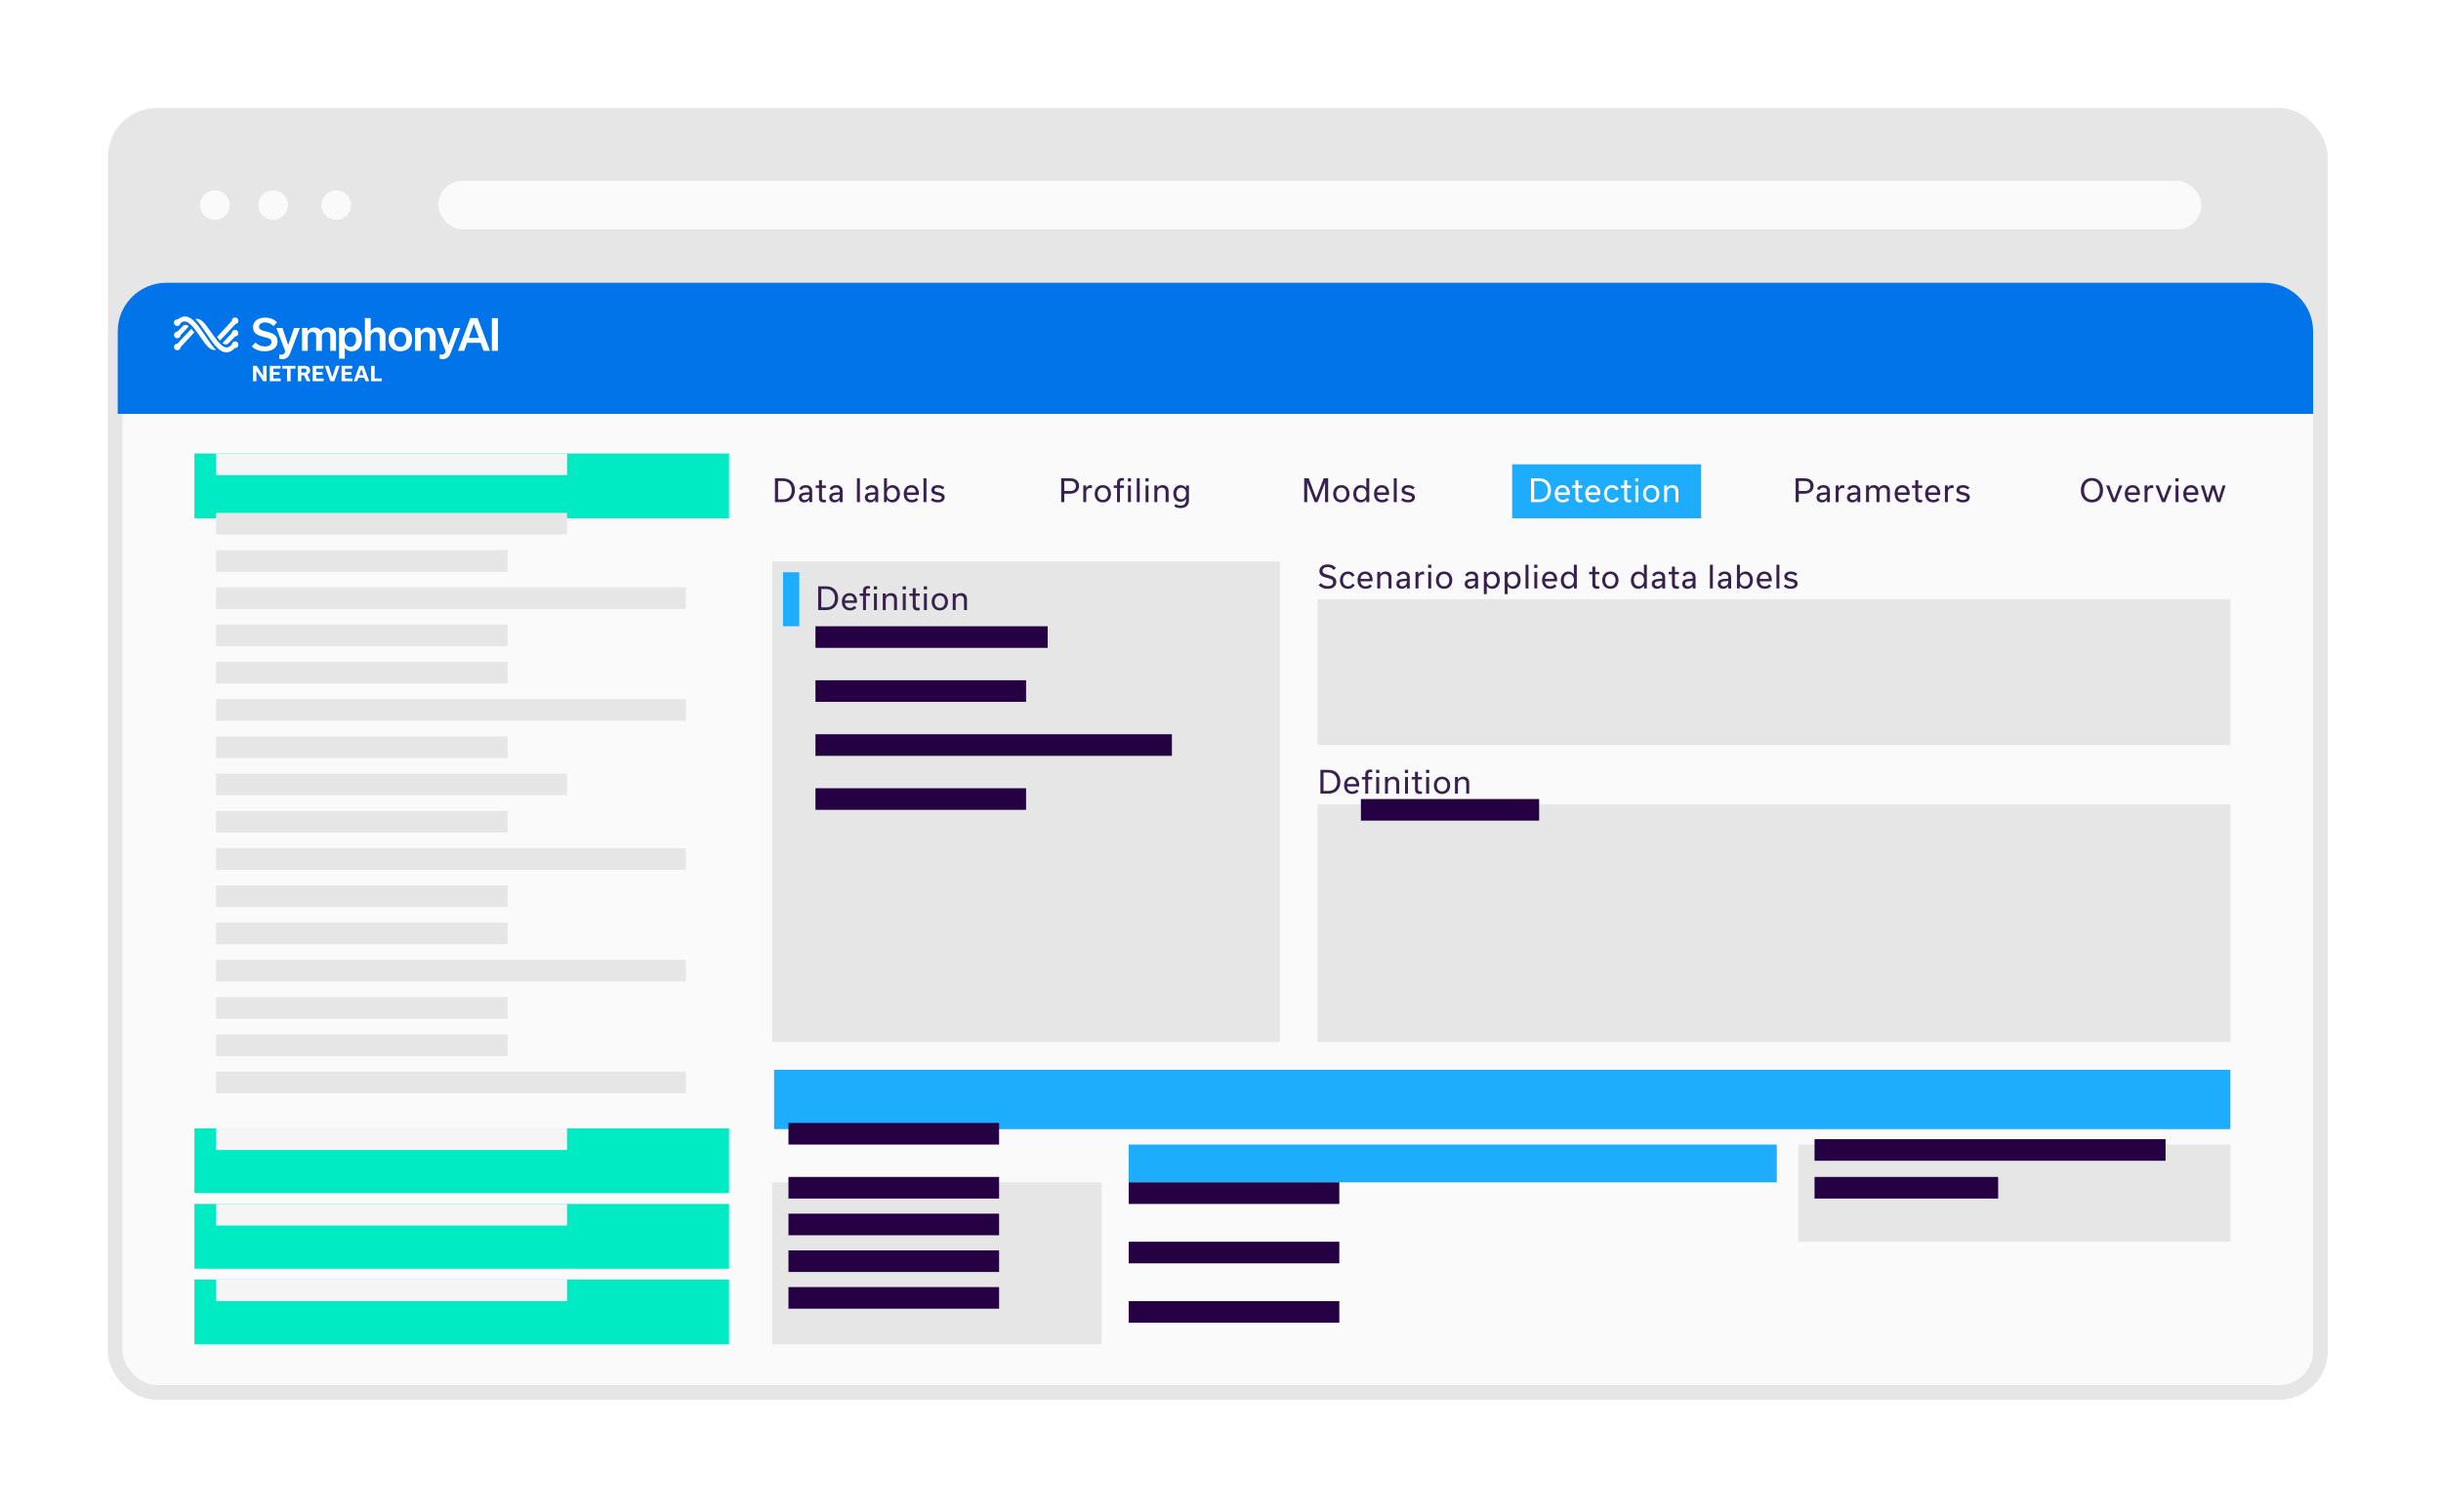 <?xml version="1.0" encoding="UTF-8"?> <svg xmlns="http://www.w3.org/2000/svg" width="452" height="280" viewBox="0 0 452 280" fill="none"><g filter="url(#filter0_d_4803_12442)"><rect x="20" y="16" width="411.015" height="239.234" rx="8.994" fill="#E6E6E6"></rect><rect x="21.349" y="50.626" width="408.317" height="203.259" rx="7.645" fill="#FAFAFA" stroke="#E6E6E6" stroke-width="2.698"></rect><path d="M21.799 57.371C21.799 52.404 25.826 48.377 30.793 48.377H419.323C424.29 48.377 428.317 52.404 428.317 57.371V72.661H21.799V57.371Z" fill="#0074E8"></path><path d="M34.059 54.63C33.686 54.674 33.307 54.851 32.928 55.157L32.922 55.162L32.914 55.161C32.865 55.153 32.824 55.153 32.773 55.153C32.443 55.177 32.185 55.471 32.202 55.809C32.226 56.141 32.521 56.398 32.857 56.382C33.134 56.366 33.371 56.152 33.422 55.874L33.423 55.868L33.427 55.864C33.669 55.644 33.917 55.535 34.181 55.535C34.212 55.535 34.243 55.537 34.274 55.54C34.628 55.581 35.003 55.809 35.422 56.235C35.833 56.655 36.252 57.221 36.644 57.77L37.219 58.584C37.461 58.926 37.712 59.281 37.966 59.613C38.19 59.895 38.49 60.252 38.821 60.502C39.172 60.768 39.515 60.872 39.869 60.819L39.982 60.799L39.917 60.721C39.25 60.019 38.71 59.222 38.316 58.64L37.644 57.663C37.164 56.97 36.712 56.316 36.238 55.796C35.532 55.003 34.905 54.63 34.264 54.623C34.165 54.623 34.097 54.625 34.059 54.63V54.63Z" fill="white"></path><path d="M33.448 58.075L33.447 58.081C33.422 58.389 33.181 58.63 32.874 58.654C32.864 58.655 32.854 58.655 32.843 58.655C32.519 58.655 32.242 58.403 32.218 58.081C32.202 57.744 32.459 57.45 32.791 57.426H32.84L33.839 56.402C33.984 56.253 34.185 56.169 34.392 56.176C34.593 56.181 34.776 56.267 34.907 56.417L34.941 56.465L33.448 58.075V58.075Z" fill="white"></path><path d="M32.846 59.649L32.833 59.649C32.494 59.649 32.219 59.924 32.219 60.263C32.219 60.602 32.494 60.877 32.833 60.877C32.861 60.877 32.888 60.873 32.916 60.869L32.928 60.867C33.211 60.823 33.422 60.593 33.443 60.306V60.3L35.977 57.559L35.425 56.895L32.846 59.649Z" fill="white"></path><path d="M42.097 61.257C42.565 61.205 43.027 60.947 43.513 60.47L43.518 60.465H43.593C43.923 60.44 44.173 60.146 44.148 59.81C44.124 59.477 43.829 59.219 43.492 59.237C43.182 59.261 42.945 59.502 42.928 59.81V59.816L42.924 59.82C42.58 60.212 42.236 60.384 41.873 60.348C41.519 60.307 41.144 60.079 40.726 59.652C40.315 59.232 39.895 58.666 39.504 58.118L38.927 57.301C38.685 56.959 38.435 56.605 38.182 56.274C37.958 55.992 37.657 55.635 37.327 55.385C36.975 55.119 36.632 55.016 36.279 55.068L36.17 55.081L36.246 55.157C36.914 55.859 37.454 56.657 37.848 57.239L38.404 58.047C38.966 58.882 39.439 59.549 39.918 60.092C40.623 60.884 41.251 61.257 41.892 61.264C41.993 61.264 42.047 61.262 42.097 61.257V61.257Z" fill="white"></path><path d="M43.544 58.318H43.576C43.741 58.31 43.892 58.239 43.999 58.117C44.107 57.996 44.16 57.838 44.148 57.671C44.124 57.349 43.847 57.097 43.523 57.097C43.513 57.097 43.503 57.097 43.493 57.097C43.178 57.122 42.936 57.37 42.919 57.687V57.694L41.224 59.513L41.257 59.553C41.389 59.705 41.575 59.791 41.78 59.795C41.785 59.795 41.791 59.795 41.795 59.795C41.996 59.795 42.189 59.713 42.325 59.569L43.543 58.317L43.544 58.318Z" fill="white"></path><path d="M40.181 58.412L40.739 59.076L43.593 56.029L43.599 56.028C43.931 55.995 44.172 55.707 44.148 55.373C44.124 55.041 43.829 54.782 43.492 54.8C43.155 54.824 42.903 55.109 42.919 55.447V55.454L40.18 58.412H40.181Z" fill="white"></path><path d="M46.632 60.166L47.303 59.441C47.745 59.906 48.36 60.174 49.046 60.174C49.891 60.174 50.269 59.843 50.269 59.33C50.269 58.77 49.74 58.62 48.833 58.407C47.823 58.163 46.845 57.815 46.845 56.64C46.845 55.591 47.65 54.833 49.086 54.833C50.025 54.833 50.743 55.141 51.287 55.677L50.664 56.411C50.245 55.985 49.717 55.725 49.07 55.725C48.336 55.725 47.973 56.072 47.973 56.529C47.973 57.082 48.478 57.2 49.37 57.421C50.435 57.689 51.389 58.021 51.389 59.22C51.389 60.309 50.553 61.066 49.038 61.066C47.997 61.066 47.216 60.75 46.632 60.167L46.632 60.166Z" fill="white"></path><path d="M55.525 56.742L53.797 61.263C53.466 62.131 53.072 62.51 52.291 62.51C52.038 62.51 51.849 62.47 51.707 62.423V61.65C51.809 61.673 51.928 61.697 52.078 61.697C52.456 61.697 52.677 61.555 52.827 61.082L51.17 56.743H52.299L53.364 59.875H53.38L54.445 56.743H55.526L55.525 56.742Z" fill="white"></path><path d="M56.961 57.31C57.229 56.892 57.64 56.655 58.2 56.655C58.76 56.655 59.225 56.908 59.446 57.334C59.746 56.876 60.212 56.655 60.779 56.655C61.647 56.655 62.223 57.2 62.223 58.02V60.979H61.158V58.194C61.158 57.799 60.93 57.492 60.448 57.492C59.927 57.492 59.604 57.855 59.604 58.344V60.979H58.539V58.194C58.539 57.799 58.302 57.492 57.837 57.492C57.316 57.492 56.985 57.855 56.985 58.344V60.979H55.92V56.742H56.922L56.945 57.31H56.961H56.961Z" fill="white"></path><path d="M63.861 60.434H63.845V62.423H62.78V56.742H63.782L63.806 57.373H63.821C64.145 56.924 64.634 56.656 65.194 56.656C66.338 56.656 67.017 57.602 67.017 58.841C67.017 60.08 66.306 61.066 65.163 61.066C64.61 61.066 64.177 60.837 63.861 60.435L63.861 60.434ZM65.936 58.856C65.936 58.139 65.612 57.492 64.871 57.492C64.169 57.492 63.813 58.107 63.813 58.88C63.813 59.653 64.184 60.229 64.863 60.229C65.581 60.229 65.936 59.622 65.936 58.856H65.936Z" fill="white"></path><path d="M67.573 54.92H68.638V57.318H68.654C68.922 56.9 69.364 56.655 69.932 56.655C70.808 56.655 71.376 57.231 71.376 58.099V60.979H70.311V58.273C70.311 57.839 70.058 57.492 69.553 57.492C68.985 57.492 68.638 57.894 68.638 58.431V60.979H67.573V54.92H67.573Z" fill="white"></path><path d="M71.944 58.865C71.944 57.602 72.717 56.656 74.121 56.656C75.526 56.656 76.299 57.602 76.299 58.865C76.299 60.127 75.526 61.066 74.121 61.066C72.717 61.066 71.944 60.119 71.944 58.865ZM73.025 58.865C73.025 59.645 73.388 60.245 74.121 60.245C74.855 60.245 75.218 59.645 75.218 58.865C75.218 58.084 74.855 57.476 74.121 57.476C73.388 57.476 73.025 58.076 73.025 58.865Z" fill="white"></path><path d="M76.856 56.742H77.858L77.881 57.342H77.897C78.157 56.916 78.615 56.656 79.191 56.656C80.082 56.656 80.658 57.239 80.658 58.115V60.979H79.593V58.273C79.593 57.839 79.333 57.492 78.835 57.492C78.268 57.492 77.92 57.894 77.92 58.431V60.979H76.855V56.742H76.856Z" fill="white"></path><path d="M85.22 56.742L83.492 61.263C83.161 62.131 82.767 62.51 81.985 62.51C81.733 62.51 81.543 62.47 81.402 62.423V61.65C81.504 61.673 81.623 61.697 81.772 61.697C82.151 61.697 82.372 61.555 82.522 61.082L80.865 56.743H81.993L83.058 59.875H83.074L84.139 56.743H85.22L85.22 56.742Z" fill="white"></path><path d="M89.007 59.496H86.482L85.954 60.979H84.81L87.09 54.92H88.439L90.719 60.979H89.535L89.007 59.496ZM88.683 58.596L87.752 55.993H87.737L86.806 58.596H88.683Z" fill="white"></path><path d="M92.201 54.92H91.081V60.979H92.201V54.92Z" fill="white"></path><path d="M49.353 63.769V66.609H48.721L47.485 64.701H47.478V66.609H46.846V63.769H47.563L48.713 65.603H48.721V63.769H49.353H49.353Z" fill="white"></path><path d="M49.959 66.609V63.768H51.946V64.272H50.607V64.926H51.768V65.425H50.607V66.106H51.971V66.609H49.959V66.609Z" fill="white"></path><path d="M53.162 66.609V64.279H52.26V63.769H54.715V64.279H53.813V66.609H53.162H53.162Z" fill="white"></path><path d="M56.295 65.507H55.788V66.609H55.137V63.768H56.469C57.023 63.768 57.423 64.068 57.423 64.597C57.423 64.97 57.216 65.233 56.905 65.359L57.504 66.609H56.791L56.295 65.507ZM55.788 65.011H56.395C56.598 65.011 56.768 64.892 56.768 64.641C56.768 64.39 56.598 64.271 56.395 64.271H55.788V65.011V65.011Z" fill="white"></path><path d="M57.911 66.609V63.768H59.897V64.272H58.558V64.926H59.719V65.425H58.558V66.106H59.923V66.609H57.911V66.609Z" fill="white"></path><path d="M62.885 63.769L61.894 66.609H61.155L60.156 63.769H60.841L61.529 65.866H61.536L62.22 63.769H62.886H62.885Z" fill="white"></path><path d="M63.252 66.609V63.768H65.238V64.272H63.899V64.926H65.06V65.425H63.899V66.106H65.263V66.609H63.252V66.609Z" fill="white"></path><path d="M67.468 65.987H66.362L66.151 66.609H65.496L66.532 63.768H67.316L68.355 66.609H67.678L67.467 65.987H67.468ZM67.301 65.496L66.92 64.36H66.913L66.528 65.496H67.301H67.301Z" fill="white"></path><path d="M68.721 63.769H69.372V66.099H70.696V66.609H68.721V63.768V63.769Z" fill="white"></path><circle cx="62.271" cy="33.988" r="2.698" fill="#FAFAFA"></circle><circle cx="62.271" cy="33.988" r="2.698" fill="#FAFAFA"></circle><circle cx="62.271" cy="33.988" r="2.698" fill="#FAFAFA"></circle><circle cx="50.579" cy="33.988" r="2.698" fill="#FAFAFA"></circle><circle cx="50.579" cy="33.988" r="2.698" fill="#FAFAFA"></circle><circle cx="50.579" cy="33.988" r="2.698" fill="#FAFAFA"></circle><circle cx="39.786" cy="33.988" r="2.698" fill="#FAFAFA"></circle><circle cx="39.786" cy="33.988" r="2.698" fill="#FAFAFA"></circle><circle cx="39.786" cy="33.988" r="2.698" fill="#FAFAFA"></circle><rect x="81.157" y="29.491" width="326.473" height="8.994" rx="4.497" fill="#FAFAFA"></rect><rect x="36" y="80" width="99" height="12" fill="#00EAC3"></rect><rect x="36" y="205" width="99" height="12" fill="#00EAC3"></rect><rect x="36" y="219" width="99" height="12" fill="#00EAC3"></rect><rect x="36" y="233" width="99" height="12" fill="#00EAC3"></rect><rect x="143" y="100" width="94" height="89" fill="#E6E6E6"></rect><rect x="143" y="215" width="61" height="30" fill="#E6E6E6"></rect><rect x="333" y="208" width="80" height="18" fill="#E6E6E6"></rect><rect x="143.34" y="194.147" width="269.66" height="10.996" fill="#1EACFC"></rect><rect x="209" y="208" width="120" height="7" fill="#1EACFC"></rect><rect x="244" y="107" width="169" height="27" fill="#E6E6E6"></rect><rect x="280" y="82" width="35" height="10" fill="#1EACFC"></rect><rect x="145" y="102" width="3" height="10" fill="#1EACFC"></rect><rect x="244" y="145" width="169" height="44" fill="#E6E6E6"></rect><path d="M143.499 89H145.03C146.348 89 147.197 88.117 147.197 86.798C147.197 85.589 146.463 84.597 144.978 84.597H143.499V89ZM144.078 88.496V85.101H144.944C145.872 85.101 146.606 85.617 146.606 86.804C146.606 87.939 145.953 88.496 144.995 88.496H144.078ZM150.394 89V86.913C150.394 86.242 149.924 85.858 149.19 85.858C148.628 85.858 148.186 86.099 148.009 86.563L148.462 86.781C148.559 86.5 148.783 86.317 149.172 86.317C149.637 86.317 149.855 86.598 149.855 86.913V87.188C149.35 87.206 148.851 87.228 148.513 87.337C148.123 87.463 147.917 87.733 147.917 88.134C147.917 88.679 148.307 89.063 148.909 89.063C149.35 89.063 149.666 88.857 149.838 88.553H149.849L149.86 89H150.394ZM149.035 88.604C148.679 88.604 148.462 88.415 148.462 88.129C148.462 87.813 148.72 87.716 149.069 87.67C149.327 87.635 149.648 87.612 149.855 87.607V87.784C149.855 88.226 149.534 88.604 149.035 88.604ZM151.041 86.374H151.655V88.197C151.655 88.742 151.924 89.063 152.509 89.063C152.681 89.063 152.819 89.04 152.939 89.011V88.57C152.876 88.582 152.802 88.593 152.698 88.593C152.297 88.593 152.2 88.427 152.2 88.06V86.374H152.939V85.921H152.2V84.947H151.655V85.921H151.041V86.374ZM156.026 89V86.913C156.026 86.242 155.556 85.858 154.822 85.858C154.26 85.858 153.819 86.099 153.641 86.563L154.094 86.781C154.192 86.5 154.415 86.317 154.805 86.317C155.269 86.317 155.487 86.598 155.487 86.913V87.188C154.983 87.206 154.484 87.228 154.146 87.337C153.756 87.463 153.549 87.733 153.549 88.134C153.549 88.679 153.939 89.063 154.541 89.063C154.983 89.063 155.298 88.857 155.47 88.553H155.482L155.493 89H156.026ZM154.667 88.604C154.312 88.604 154.094 88.415 154.094 88.129C154.094 87.813 154.352 87.716 154.702 87.67C154.96 87.635 155.281 87.612 155.487 87.607V87.784C155.487 88.226 155.166 88.604 154.667 88.604ZM159.227 89V84.597H158.682V89H159.227ZM162.616 89V86.913C162.616 86.242 162.146 85.858 161.412 85.858C160.85 85.858 160.409 86.099 160.231 86.563L160.684 86.781C160.782 86.5 161.005 86.317 161.395 86.317C161.859 86.317 162.077 86.598 162.077 86.913V87.188C161.573 87.206 161.074 87.228 160.736 87.337C160.346 87.463 160.139 87.733 160.139 88.134C160.139 88.679 160.529 89.063 161.131 89.063C161.573 89.063 161.888 88.857 162.06 88.553H162.072L162.083 89H162.616ZM161.257 88.604C160.902 88.604 160.684 88.415 160.684 88.129C160.684 87.813 160.942 87.716 161.292 87.67C161.55 87.635 161.871 87.612 162.077 87.607V87.784C162.077 88.226 161.756 88.604 161.257 88.604ZM165.253 89.063C166.13 89.063 166.646 88.306 166.646 87.452C166.646 86.575 166.147 85.858 165.287 85.858C164.857 85.858 164.496 86.047 164.244 86.409H164.232V84.597H163.688V89H164.186L164.209 88.524H164.221C164.45 88.868 164.806 89.063 165.253 89.063ZM165.144 88.587C164.519 88.587 164.215 88.077 164.215 87.475C164.215 86.896 164.502 86.334 165.15 86.334C165.797 86.334 166.096 86.879 166.096 87.458C166.096 88.088 165.757 88.587 165.144 88.587ZM167.895 87.223C167.947 86.707 168.233 86.317 168.772 86.317C169.317 86.317 169.569 86.718 169.604 87.223H167.895ZM169.649 88.226C169.466 88.472 169.208 88.599 168.87 88.599C168.296 88.599 167.958 88.26 167.901 87.676H170.125C170.137 87.595 170.142 87.452 170.142 87.36C170.142 86.517 169.667 85.858 168.784 85.858C167.895 85.858 167.345 86.529 167.345 87.458C167.345 88.427 167.895 89.063 168.864 89.063C169.357 89.063 169.753 88.885 170.028 88.564L169.649 88.226ZM171.55 89V84.597H171.005V89H171.55ZM173.638 89.063C174.481 89.063 174.928 88.662 174.928 88.1C174.928 87.486 174.383 87.326 173.816 87.2C173.283 87.085 173.007 87.022 173.007 86.735C173.007 86.5 173.225 86.317 173.655 86.317C173.988 86.317 174.28 86.431 174.544 86.672L174.871 86.3C174.55 86.007 174.166 85.858 173.672 85.858C172.87 85.858 172.457 86.265 172.457 86.793C172.457 87.389 172.973 87.567 173.552 87.693C174.068 87.802 174.378 87.871 174.378 88.163C174.378 88.427 174.143 88.604 173.655 88.604C173.288 88.604 172.95 88.484 172.681 88.226L172.348 88.599C172.669 88.903 173.093 89.063 173.638 89.063Z" fill="#38214D"></path><path d="M151.499 109H153.03C154.348 109 155.197 108.117 155.197 106.798C155.197 105.589 154.463 104.597 152.978 104.597H151.499V109ZM152.078 108.495V105.101H152.944C153.872 105.101 154.606 105.617 154.606 106.804C154.606 107.939 153.953 108.495 152.995 108.495H152.078ZM156.439 107.223C156.49 106.707 156.777 106.317 157.316 106.317C157.86 106.317 158.113 106.718 158.147 107.223H156.439ZM158.193 108.226C158.01 108.473 157.752 108.599 157.413 108.599C156.84 108.599 156.502 108.26 156.444 107.676H158.669C158.68 107.595 158.686 107.452 158.686 107.36C158.686 106.517 158.21 105.858 157.327 105.858C156.439 105.858 155.888 106.529 155.888 107.458C155.888 108.427 156.439 109.063 157.408 109.063C157.901 109.063 158.296 108.885 158.571 108.564L158.193 108.226ZM159.807 109H160.352V106.374H161.091V105.921H160.352V105.474C160.352 105.147 160.484 105.004 160.839 105.004C160.936 105.004 161.034 105.015 161.091 105.033V104.58C160.982 104.551 160.868 104.534 160.73 104.534C160.145 104.534 159.807 104.838 159.807 105.405V105.921H159.194V106.374H159.807V109ZM161.81 105.187H162.401V104.597H161.81V105.187ZM162.378 109V105.921H161.833V109H162.378ZM163.463 109H164.007V107.165C164.007 106.684 164.334 106.328 164.85 106.328C165.315 106.328 165.55 106.644 165.55 107.045V109H166.094V106.936C166.094 106.288 165.676 105.858 165.011 105.858C164.552 105.858 164.208 106.065 164.013 106.374H164.002L163.99 105.921H163.463V109ZM167.146 105.187H167.737V104.597H167.146V105.187ZM167.714 109V105.921H167.169V109H167.714ZM168.403 106.374H169.016V108.197C169.016 108.742 169.286 109.063 169.871 109.063C170.043 109.063 170.18 109.04 170.301 109.011V108.57C170.238 108.581 170.163 108.593 170.06 108.593C169.659 108.593 169.561 108.427 169.561 108.06V106.374H170.301V105.921H169.561V104.947H169.016V105.921H168.403V106.374ZM171.06 105.187H171.65V104.597H171.06V105.187ZM171.628 109V105.921H171.083V109H171.628ZM174.025 109.063C174.994 109.063 175.533 108.341 175.533 107.463C175.533 106.581 174.994 105.858 174.025 105.858C173.062 105.858 172.512 106.569 172.512 107.463C172.512 108.352 173.062 109.063 174.025 109.063ZM174.019 106.323C174.656 106.323 174.983 106.85 174.983 107.463C174.983 108.071 174.656 108.599 174.019 108.599C173.383 108.599 173.062 108.071 173.062 107.463C173.062 106.85 173.383 106.323 174.019 106.323ZM176.419 109H176.963V107.165C176.963 106.684 177.29 106.328 177.806 106.328C178.271 106.328 178.506 106.644 178.506 107.045V109H179.05V106.936C179.05 106.288 178.632 105.858 177.967 105.858C177.508 105.858 177.164 106.065 176.969 106.374H176.958L176.946 105.921H176.419V109Z" fill="#38214D"></path><path d="M244.499 143H246.03C247.348 143 248.197 142.117 248.197 140.798C248.197 139.589 247.463 138.597 245.978 138.597H244.499V143ZM245.078 142.495V139.101H245.944C246.872 139.101 247.606 139.617 247.606 140.804C247.606 141.939 246.953 142.495 245.995 142.495H245.078ZM249.439 141.223C249.49 140.707 249.777 140.317 250.316 140.317C250.86 140.317 251.113 140.718 251.147 141.223H249.439ZM251.193 142.226C251.01 142.473 250.752 142.599 250.413 142.599C249.84 142.599 249.502 142.26 249.444 141.676H251.669C251.68 141.595 251.686 141.452 251.686 141.36C251.686 140.517 251.21 139.858 250.327 139.858C249.439 139.858 248.888 140.529 248.888 141.458C248.888 142.427 249.439 143.063 250.408 143.063C250.901 143.063 251.296 142.885 251.571 142.564L251.193 142.226ZM252.807 143H253.352V140.374H254.091V139.921H253.352V139.474C253.352 139.147 253.484 139.004 253.839 139.004C253.936 139.004 254.034 139.015 254.091 139.033V138.58C253.982 138.551 253.868 138.534 253.73 138.534C253.145 138.534 252.807 138.838 252.807 139.405V139.921H252.194V140.374H252.807V143ZM254.81 139.187H255.401V138.597H254.81V139.187ZM255.378 143V139.921H254.833V143H255.378ZM256.463 143H257.007V141.165C257.007 140.684 257.334 140.328 257.85 140.328C258.315 140.328 258.55 140.644 258.55 141.045V143H259.094V140.936C259.094 140.288 258.676 139.858 258.011 139.858C257.552 139.858 257.208 140.065 257.013 140.374H257.002L256.99 139.921H256.463V143ZM260.146 139.187H260.737V138.597H260.146V139.187ZM260.714 143V139.921H260.169V143H260.714ZM261.403 140.374H262.016V142.197C262.016 142.742 262.286 143.063 262.871 143.063C263.043 143.063 263.18 143.04 263.301 143.011V142.57C263.238 142.581 263.163 142.593 263.06 142.593C262.659 142.593 262.561 142.427 262.561 142.06V140.374H263.301V139.921H262.561V138.947H262.016V139.921H261.403V140.374ZM264.06 139.187H264.65V138.597H264.06V139.187ZM264.628 143V139.921H264.083V143H264.628ZM267.025 143.063C267.994 143.063 268.533 142.341 268.533 141.463C268.533 140.581 267.994 139.858 267.025 139.858C266.062 139.858 265.512 140.569 265.512 141.463C265.512 142.352 266.062 143.063 267.025 143.063ZM267.019 140.323C267.656 140.323 267.983 140.85 267.983 141.463C267.983 142.071 267.656 142.599 267.019 142.599C266.383 142.599 266.062 142.071 266.062 141.463C266.062 140.85 266.383 140.323 267.019 140.323ZM269.419 143H269.963V141.165C269.963 140.684 270.29 140.328 270.806 140.328C271.271 140.328 271.506 140.644 271.506 141.045V143H272.05V140.936C272.05 140.288 271.632 139.858 270.967 139.858C270.508 139.858 270.164 140.065 269.969 140.374H269.958L269.946 139.921H269.419V143Z" fill="#38214D"></path><path d="M245.829 105.063C246.855 105.063 247.446 104.547 247.446 103.767C247.446 102.93 246.752 102.707 245.989 102.5C245.324 102.323 244.906 102.214 244.906 101.743C244.906 101.336 245.227 101.033 245.863 101.033C246.368 101.033 246.718 101.256 246.947 101.577L247.383 101.216C247.016 100.757 246.488 100.534 245.869 100.534C244.906 100.534 244.315 101.038 244.315 101.801C244.315 102.644 245.032 102.861 245.76 103.045C246.442 103.217 246.855 103.355 246.855 103.825C246.855 104.266 246.551 104.564 245.823 104.564C245.33 104.564 244.889 104.358 244.602 103.997L244.172 104.369C244.568 104.839 245.152 105.063 245.829 105.063ZM249.612 105.063C250.208 105.063 250.644 104.776 250.862 104.346L250.432 104.1C250.283 104.392 250.036 104.599 249.629 104.599C248.981 104.599 248.666 104.083 248.666 103.463C248.666 102.827 248.993 102.323 249.595 102.323C249.985 102.323 250.231 102.54 250.386 102.839L250.839 102.581C250.604 102.139 250.191 101.858 249.606 101.858C248.66 101.858 248.116 102.563 248.116 103.475C248.116 104.381 248.666 105.063 249.612 105.063ZM251.919 103.223C251.971 102.707 252.257 102.317 252.796 102.317C253.341 102.317 253.593 102.718 253.627 103.223H251.919ZM253.673 104.226C253.49 104.473 253.232 104.599 252.894 104.599C252.32 104.599 251.982 104.26 251.925 103.676H254.149C254.161 103.595 254.166 103.452 254.166 103.36C254.166 102.517 253.691 101.858 252.808 101.858C251.919 101.858 251.369 102.529 251.369 103.458C251.369 104.427 251.919 105.063 252.888 105.063C253.381 105.063 253.777 104.885 254.052 104.564L253.673 104.226ZM255.029 105H255.574V103.165C255.574 102.684 255.901 102.328 256.417 102.328C256.881 102.328 257.116 102.644 257.116 103.045V105H257.661V102.936C257.661 102.288 257.242 101.858 256.577 101.858C256.119 101.858 255.775 102.065 255.58 102.374H255.568L255.557 101.921H255.029V105ZM261.041 105V102.913C261.041 102.242 260.571 101.858 259.837 101.858C259.275 101.858 258.833 102.099 258.656 102.563L259.109 102.781C259.206 102.5 259.43 102.317 259.819 102.317C260.284 102.317 260.502 102.598 260.502 102.913V103.188C259.997 103.205 259.498 103.228 259.16 103.337C258.77 103.463 258.564 103.733 258.564 104.134C258.564 104.679 258.954 105.063 259.556 105.063C259.997 105.063 260.313 104.857 260.485 104.553H260.496L260.507 105H261.041ZM259.682 104.604C259.326 104.604 259.109 104.415 259.109 104.129C259.109 103.813 259.367 103.716 259.716 103.67C259.974 103.635 260.295 103.613 260.502 103.607V103.785C260.502 104.226 260.181 104.604 259.682 104.604ZM262.112 105H262.657V103.131C262.657 102.753 262.915 102.391 263.425 102.391C263.551 102.391 263.66 102.414 263.712 102.431V101.898C263.643 101.875 263.563 101.858 263.454 101.858C263.156 101.858 262.869 102.001 262.662 102.386H262.651L262.64 101.921H262.112V105ZM264.446 101.187H265.037V100.597H264.446V101.187ZM265.014 105V101.921H264.469V105H265.014ZM267.411 105.063C268.38 105.063 268.919 104.341 268.919 103.463C268.919 102.581 268.38 101.858 267.411 101.858C266.448 101.858 265.898 102.569 265.898 103.463C265.898 104.352 266.448 105.063 267.411 105.063ZM267.406 102.323C268.042 102.323 268.369 102.85 268.369 103.463C268.369 104.071 268.042 104.599 267.406 104.599C266.769 104.599 266.448 104.071 266.448 103.463C266.448 102.85 266.769 102.323 267.406 102.323ZM273.694 105V102.913C273.694 102.242 273.224 101.858 272.49 101.858C271.928 101.858 271.487 102.099 271.309 102.563L271.762 102.781C271.86 102.5 272.083 102.317 272.473 102.317C272.938 102.317 273.155 102.598 273.155 102.913V103.188C272.651 103.205 272.152 103.228 271.814 103.337C271.424 103.463 271.218 103.733 271.218 104.134C271.218 104.679 271.607 105.063 272.209 105.063C272.651 105.063 272.966 104.857 273.138 104.553H273.15L273.161 105H273.694ZM272.336 104.604C271.98 104.604 271.762 104.415 271.762 104.129C271.762 103.813 272.02 103.716 272.37 103.67C272.628 103.635 272.949 103.613 273.155 103.607V103.785C273.155 104.226 272.834 104.604 272.336 104.604ZM276.337 105.063C277.197 105.063 277.724 104.329 277.724 103.446C277.724 102.552 277.214 101.858 276.36 101.858C275.93 101.858 275.551 102.059 275.316 102.409H275.305L275.293 101.921H274.766V106.049H275.31V104.553H275.322C275.557 104.885 275.895 105.063 276.337 105.063ZM276.222 104.587C275.626 104.587 275.293 104.106 275.293 103.475C275.293 102.861 275.614 102.334 276.228 102.334C276.881 102.334 277.174 102.879 277.174 103.458C277.174 104.071 276.847 104.587 276.222 104.587ZM280.194 105.063C281.054 105.063 281.582 104.329 281.582 103.446C281.582 102.552 281.072 101.858 280.217 101.858C279.787 101.858 279.409 102.059 279.174 102.409H279.162L279.151 101.921H278.623V106.049H279.168V104.553H279.18C279.415 104.885 279.753 105.063 280.194 105.063ZM280.08 104.587C279.483 104.587 279.151 104.106 279.151 103.475C279.151 102.861 279.472 102.334 280.085 102.334C280.739 102.334 281.031 102.879 281.031 103.458C281.031 104.071 280.705 104.587 280.08 104.587ZM283.026 105V100.597H282.481V105H283.026ZM284.087 101.187H284.678V100.597H284.087V101.187ZM284.655 105V101.921H284.11V105H284.655ZM286.089 103.223C286.141 102.707 286.428 102.317 286.967 102.317C287.511 102.317 287.764 102.718 287.798 103.223H286.089ZM287.844 104.226C287.66 104.473 287.402 104.599 287.064 104.599C286.491 104.599 286.152 104.26 286.095 103.676H288.32C288.331 103.595 288.337 103.452 288.337 103.36C288.337 102.517 287.861 101.858 286.978 101.858C286.089 101.858 285.539 102.529 285.539 103.458C285.539 104.427 286.089 105.063 287.058 105.063C287.551 105.063 287.947 104.885 288.222 104.564L287.844 104.226ZM290.387 105.063C290.799 105.063 291.166 104.874 291.424 104.501H291.436L291.442 105H291.975V100.597H291.43V102.368H291.419C291.178 102.036 290.822 101.858 290.415 101.858C289.55 101.858 289.016 102.581 289.016 103.486C289.016 104.346 289.521 105.063 290.387 105.063ZM290.484 104.587C289.859 104.587 289.567 104.043 289.567 103.469C289.567 102.879 289.859 102.334 290.501 102.334C291.092 102.334 291.447 102.781 291.447 103.458C291.447 104.111 291.092 104.587 290.484 104.587ZM294.246 102.374H294.86V104.197C294.86 104.742 295.129 105.063 295.714 105.063C295.886 105.063 296.024 105.04 296.144 105.011V104.57C296.081 104.581 296.007 104.593 295.903 104.593C295.502 104.593 295.405 104.427 295.405 104.06V102.374H296.144V101.921H295.405V100.947H294.86V101.921H294.246V102.374ZM298.195 105.063C299.163 105.063 299.702 104.341 299.702 103.463C299.702 102.581 299.163 101.858 298.195 101.858C297.231 101.858 296.681 102.569 296.681 103.463C296.681 104.352 297.231 105.063 298.195 105.063ZM298.189 102.323C298.825 102.323 299.152 102.85 299.152 103.463C299.152 104.071 298.825 104.599 298.189 104.599C297.552 104.599 297.231 104.071 297.231 103.463C297.231 102.85 297.552 102.323 298.189 102.323ZM303.359 105.063C303.772 105.063 304.139 104.874 304.397 104.501H304.409L304.414 105H304.948V100.597H304.403V102.368H304.391C304.151 102.036 303.795 101.858 303.388 101.858C302.522 101.858 301.989 102.581 301.989 103.486C301.989 104.346 302.494 105.063 303.359 105.063ZM303.457 104.587C302.832 104.587 302.54 104.043 302.54 103.469C302.54 102.879 302.832 102.334 303.474 102.334C304.065 102.334 304.42 102.781 304.42 103.458C304.42 104.111 304.065 104.587 303.457 104.587ZM308.335 105V102.913C308.335 102.242 307.865 101.858 307.131 101.858C306.569 101.858 306.128 102.099 305.95 102.563L306.403 102.781C306.5 102.5 306.724 102.317 307.114 102.317C307.578 102.317 307.796 102.598 307.796 102.913V103.188C307.292 103.205 306.793 103.228 306.455 103.337C306.065 103.463 305.858 103.733 305.858 104.134C305.858 104.679 306.248 105.063 306.85 105.063C307.292 105.063 307.607 104.857 307.779 104.553H307.79L307.802 105H308.335ZM306.976 104.604C306.621 104.604 306.403 104.415 306.403 104.129C306.403 103.813 306.661 103.716 307.011 103.67C307.269 103.635 307.59 103.613 307.796 103.607V103.785C307.796 104.226 307.475 104.604 306.976 104.604ZM308.983 102.374H309.596V104.197C309.596 104.742 309.866 105.063 310.451 105.063C310.623 105.063 310.76 105.04 310.881 105.011V104.57C310.818 104.581 310.743 104.593 310.64 104.593C310.238 104.593 310.141 104.427 310.141 104.06V102.374H310.881V101.921H310.141V100.947H309.596V101.921H308.983V102.374ZM313.968 105V102.913C313.968 102.242 313.498 101.858 312.764 101.858C312.202 101.858 311.76 102.099 311.583 102.563L312.035 102.781C312.133 102.5 312.357 102.317 312.746 102.317C313.211 102.317 313.429 102.598 313.429 102.913V103.188C312.924 103.205 312.425 103.228 312.087 103.337C311.697 103.463 311.491 103.733 311.491 104.134C311.491 104.679 311.881 105.063 312.483 105.063C312.924 105.063 313.24 104.857 313.412 104.553H313.423L313.434 105H313.968ZM312.609 104.604C312.253 104.604 312.035 104.415 312.035 104.129C312.035 103.813 312.294 103.716 312.643 103.67C312.901 103.635 313.222 103.613 313.429 103.607V103.785C313.429 104.226 313.108 104.604 312.609 104.604ZM317.168 105V100.597H316.624V105H317.168ZM320.558 105V102.913C320.558 102.242 320.087 101.858 319.354 101.858C318.792 101.858 318.35 102.099 318.173 102.563L318.625 102.781C318.723 102.5 318.947 102.317 319.336 102.317C319.801 102.317 320.019 102.598 320.019 102.913V103.188C319.514 103.205 319.015 103.228 318.677 103.337C318.287 103.463 318.081 103.733 318.081 104.134C318.081 104.679 318.471 105.063 319.073 105.063C319.514 105.063 319.829 104.857 320.001 104.553H320.013L320.024 105H320.558ZM319.199 104.604C318.843 104.604 318.625 104.415 318.625 104.129C318.625 103.813 318.883 103.716 319.233 103.67C319.491 103.635 319.812 103.613 320.019 103.607V103.785C320.019 104.226 319.698 104.604 319.199 104.604ZM323.194 105.063C324.071 105.063 324.587 104.306 324.587 103.452C324.587 102.575 324.089 101.858 323.229 101.858C322.799 101.858 322.437 102.047 322.185 102.409H322.174V100.597H321.629V105H322.128L322.151 104.524H322.162C322.392 104.868 322.747 105.063 323.194 105.063ZM323.085 104.587C322.46 104.587 322.156 104.077 322.156 103.475C322.156 102.896 322.443 102.334 323.091 102.334C323.739 102.334 324.037 102.879 324.037 103.458C324.037 104.088 323.699 104.587 323.085 104.587ZM325.836 103.223C325.888 102.707 326.175 102.317 326.714 102.317C327.258 102.317 327.511 102.718 327.545 103.223H325.836ZM327.591 104.226C327.407 104.473 327.149 104.599 326.811 104.599C326.238 104.599 325.899 104.26 325.842 103.676H328.067C328.078 103.595 328.084 103.452 328.084 103.36C328.084 102.517 327.608 101.858 326.725 101.858C325.836 101.858 325.286 102.529 325.286 103.458C325.286 104.427 325.836 105.063 326.805 105.063C327.298 105.063 327.694 104.885 327.969 104.564L327.591 104.226ZM329.491 105V100.597H328.947V105H329.491ZM331.579 105.063C332.422 105.063 332.869 104.662 332.869 104.1C332.869 103.486 332.325 103.326 331.757 103.2C331.224 103.085 330.949 103.022 330.949 102.735C330.949 102.5 331.167 102.317 331.597 102.317C331.929 102.317 332.222 102.431 332.485 102.672L332.812 102.3C332.491 102.007 332.107 101.858 331.614 101.858C330.811 101.858 330.398 102.265 330.398 102.793C330.398 103.389 330.914 103.567 331.493 103.693C332.009 103.802 332.319 103.871 332.319 104.163C332.319 104.427 332.084 104.604 331.597 104.604C331.23 104.604 330.891 104.484 330.622 104.226L330.289 104.599C330.611 104.903 331.035 105.063 331.579 105.063Z" fill="#38214D"></path><path d="M196.499 84.597V89H197.078V87.446H198.219C199.119 87.446 199.818 86.919 199.818 86.013C199.818 85.107 199.136 84.597 198.236 84.597H196.499ZM197.078 86.942V85.101H198.259C198.804 85.101 199.228 85.405 199.228 86.024C199.228 86.632 198.815 86.942 198.259 86.942H197.078ZM200.591 89H201.135V87.131C201.135 86.752 201.393 86.391 201.903 86.391C202.03 86.391 202.139 86.414 202.19 86.431V85.898C202.121 85.875 202.041 85.858 201.932 85.858C201.634 85.858 201.347 86.001 201.141 86.386H201.129L201.118 85.921H200.591V89ZM204.216 89.063C205.185 89.063 205.724 88.341 205.724 87.463C205.724 86.581 205.185 85.858 204.216 85.858C203.253 85.858 202.702 86.569 202.702 87.463C202.702 88.352 203.253 89.063 204.216 89.063ZM204.21 86.323C204.847 86.323 205.173 86.85 205.173 87.463C205.173 88.071 204.847 88.599 204.21 88.599C203.574 88.599 203.253 88.071 203.253 87.463C203.253 86.85 203.574 86.323 204.21 86.323ZM206.839 89H207.384V86.374H208.124V85.921H207.384V85.474C207.384 85.147 207.516 85.004 207.871 85.004C207.969 85.004 208.066 85.015 208.124 85.032V84.58C208.015 84.551 207.9 84.534 207.763 84.534C207.178 84.534 206.839 84.838 206.839 85.405V85.921H206.226V86.374H206.839V89ZM208.843 85.187H209.433V84.597H208.843V85.187ZM209.41 89V85.921H208.866V89H209.41ZM211.04 89V84.597H210.495V89H211.04ZM212.101 85.187H212.692V84.597H212.101V85.187ZM212.669 89V85.921H212.124V89H212.669ZM213.754 89H214.298V87.165C214.298 86.684 214.625 86.328 215.141 86.328C215.606 86.328 215.841 86.644 215.841 87.045V89H216.385V86.936C216.385 86.288 215.967 85.858 215.302 85.858C214.843 85.858 214.499 86.064 214.304 86.374H214.293L214.281 85.921H213.754V89ZM220.155 85.921H219.645L219.627 86.363H219.616C219.398 86.059 219.066 85.858 218.618 85.858C217.77 85.858 217.265 86.581 217.265 87.423C217.265 88.26 217.764 88.948 218.578 88.948C218.997 88.948 219.369 88.765 219.604 88.398H219.616V88.662C219.616 89.39 219.163 89.648 218.59 89.648C218.183 89.648 217.913 89.51 217.69 89.361L217.443 89.791C217.718 89.975 218.108 90.112 218.595 90.112C219.524 90.112 220.155 89.642 220.155 88.662V85.921ZM218.716 88.472C218.097 88.472 217.816 87.962 217.816 87.406C217.816 86.827 218.12 86.334 218.722 86.334C219.301 86.334 219.627 86.804 219.627 87.395C219.627 87.991 219.306 88.472 218.716 88.472Z" fill="#38214D"></path><path d="M245.111 84.597L243.723 88.255H243.712L242.33 84.597H241.499V89H242.061V85.428H242.072L243.442 89H243.976L245.346 85.428H245.357V89H245.931V84.597H245.111ZM248.376 89.063C249.345 89.063 249.884 88.341 249.884 87.463C249.884 86.581 249.345 85.858 248.376 85.858C247.413 85.858 246.862 86.569 246.862 87.463C246.862 88.352 247.413 89.063 248.376 89.063ZM248.37 86.323C249.007 86.323 249.333 86.85 249.333 87.463C249.333 88.071 249.007 88.599 248.37 88.599C247.734 88.599 247.413 88.071 247.413 87.463C247.413 86.85 247.734 86.323 248.37 86.323ZM251.956 89.063C252.369 89.063 252.736 88.874 252.994 88.501H253.006L253.011 89H253.545V84.597H253V86.368H252.988C252.748 86.036 252.392 85.858 251.985 85.858C251.119 85.858 250.586 86.581 250.586 87.486C250.586 88.346 251.091 89.063 251.956 89.063ZM252.054 88.587C251.429 88.587 251.137 88.043 251.137 87.469C251.137 86.879 251.429 86.334 252.071 86.334C252.662 86.334 253.017 86.781 253.017 87.458C253.017 88.111 252.662 88.587 252.054 88.587ZM254.977 87.223C255.029 86.707 255.315 86.317 255.854 86.317C256.399 86.317 256.651 86.718 256.686 87.223H254.977ZM256.731 88.226C256.548 88.472 256.29 88.599 255.952 88.599C255.378 88.599 255.04 88.26 254.983 87.676H257.207C257.219 87.595 257.224 87.452 257.224 87.36C257.224 86.517 256.749 85.858 255.866 85.858C254.977 85.858 254.427 86.529 254.427 87.458C254.427 88.427 254.977 89.063 255.946 89.063C256.439 89.063 256.835 88.885 257.11 88.564L256.731 88.226ZM258.632 89V84.597H258.087V89H258.632ZM260.72 89.063C261.563 89.063 262.01 88.662 262.01 88.1C262.01 87.486 261.465 87.326 260.898 87.2C260.365 87.085 260.089 87.022 260.089 86.735C260.089 86.5 260.307 86.317 260.737 86.317C261.07 86.317 261.362 86.431 261.626 86.672L261.953 86.3C261.632 86.007 261.248 85.858 260.754 85.858C259.952 85.858 259.539 86.265 259.539 86.793C259.539 87.389 260.055 87.567 260.634 87.693C261.15 87.802 261.46 87.871 261.46 88.163C261.46 88.427 261.225 88.604 260.737 88.604C260.37 88.604 260.032 88.484 259.763 88.226L259.43 88.599C259.751 88.903 260.175 89.063 260.72 89.063Z" fill="#38214D"></path><path d="M283.499 89H285.03C286.348 89 287.197 88.117 287.197 86.798C287.197 85.589 286.463 84.597 284.978 84.597H283.499V89ZM284.078 88.496V85.101H284.944C285.872 85.101 286.606 85.617 286.606 86.804C286.606 87.939 285.953 88.496 284.995 88.496H284.078ZM288.439 87.223C288.49 86.707 288.777 86.317 289.316 86.317C289.86 86.317 290.113 86.718 290.147 87.223H288.439ZM290.193 88.226C290.01 88.472 289.752 88.599 289.413 88.599C288.84 88.599 288.502 88.26 288.444 87.676H290.669C290.68 87.595 290.686 87.452 290.686 87.36C290.686 86.517 290.21 85.858 289.327 85.858C288.439 85.858 287.888 86.529 287.888 87.458C287.888 88.427 288.439 89.063 289.408 89.063C289.901 89.063 290.296 88.885 290.571 88.564L290.193 88.226ZM291.109 86.374H291.722V88.197C291.722 88.742 291.992 89.063 292.576 89.063C292.748 89.063 292.886 89.04 293.006 89.011V88.57C292.943 88.582 292.869 88.593 292.766 88.593C292.364 88.593 292.267 88.427 292.267 88.06V86.374H293.006V85.921H292.267V84.947H291.722V85.921H291.109V86.374ZM294.094 87.223C294.145 86.707 294.432 86.317 294.971 86.317C295.515 86.317 295.768 86.718 295.802 87.223H294.094ZM295.848 88.226C295.664 88.472 295.406 88.599 295.068 88.599C294.495 88.599 294.157 88.26 294.099 87.676H296.324C296.335 87.595 296.341 87.452 296.341 87.36C296.341 86.517 295.865 85.858 294.982 85.858C294.094 85.858 293.543 86.529 293.543 87.458C293.543 88.427 294.094 89.063 295.062 89.063C295.556 89.063 295.951 88.885 296.226 88.564L295.848 88.226ZM298.505 89.063C299.102 89.063 299.537 88.776 299.755 88.346L299.325 88.1C299.176 88.392 298.93 88.599 298.523 88.599C297.875 88.599 297.559 88.083 297.559 87.463C297.559 86.827 297.886 86.323 298.488 86.323C298.878 86.323 299.125 86.54 299.279 86.838L299.732 86.581C299.497 86.139 299.085 85.858 298.5 85.858C297.554 85.858 297.009 86.563 297.009 87.475C297.009 88.381 297.559 89.063 298.505 89.063ZM300.14 86.374H300.753V88.197C300.753 88.742 301.023 89.063 301.607 89.063C301.779 89.063 301.917 89.04 302.037 89.011V88.57C301.974 88.582 301.9 88.593 301.797 88.593C301.395 88.593 301.298 88.427 301.298 88.06V86.374H302.037V85.921H301.298V84.947H300.753V85.921H300.14V86.374ZM302.797 85.187H303.387V84.597H302.797V85.187ZM303.364 89V85.921H302.82V89H303.364ZM305.762 89.063C306.731 89.063 307.27 88.341 307.27 87.463C307.27 86.581 306.731 85.858 305.762 85.858C304.799 85.858 304.248 86.569 304.248 87.463C304.248 88.352 304.799 89.063 305.762 89.063ZM305.756 86.323C306.393 86.323 306.719 86.85 306.719 87.463C306.719 88.071 306.393 88.599 305.756 88.599C305.12 88.599 304.799 88.071 304.799 87.463C304.799 86.85 305.12 86.323 305.756 86.323ZM308.156 89H308.7V87.165C308.7 86.684 309.027 86.328 309.543 86.328C310.007 86.328 310.242 86.644 310.242 87.045V89H310.787V86.936C310.787 86.288 310.369 85.858 309.704 85.858C309.245 85.858 308.901 86.064 308.706 86.374H308.694L308.683 85.921H308.156V89Z" fill="white"></path><path d="M332.499 84.597V89H333.078V87.446H334.219C335.119 87.446 335.818 86.919 335.818 86.013C335.818 85.107 335.136 84.597 334.236 84.597H332.499ZM333.078 86.942V85.101H334.259C334.804 85.101 335.228 85.405 335.228 86.024C335.228 86.632 334.815 86.942 334.259 86.942H333.078ZM338.839 89V86.913C338.839 86.242 338.369 85.858 337.635 85.858C337.074 85.858 336.632 86.099 336.454 86.563L336.907 86.781C337.005 86.5 337.228 86.317 337.618 86.317C338.083 86.317 338.3 86.598 338.3 86.913V87.188C337.796 87.206 337.297 87.228 336.959 87.337C336.569 87.463 336.363 87.733 336.363 88.134C336.363 88.679 336.752 89.063 337.354 89.063C337.796 89.063 338.111 88.857 338.283 88.553H338.295L338.306 89H338.839ZM337.481 88.604C337.125 88.604 336.907 88.415 336.907 88.129C336.907 87.813 337.165 87.716 337.515 87.67C337.773 87.635 338.094 87.612 338.3 87.607V87.784C338.3 88.226 337.979 88.604 337.481 88.604ZM339.911 89H340.455V87.131C340.455 86.752 340.713 86.391 341.224 86.391C341.35 86.391 341.459 86.414 341.51 86.431V85.898C341.442 85.875 341.361 85.858 341.252 85.858C340.954 85.858 340.668 86.001 340.461 86.386H340.45L340.438 85.921H339.911V89ZM344.472 89V86.913C344.472 86.242 344.002 85.858 343.268 85.858C342.706 85.858 342.265 86.099 342.087 86.563L342.54 86.781C342.637 86.5 342.861 86.317 343.251 86.317C343.715 86.317 343.933 86.598 343.933 86.913V87.188C343.428 87.206 342.93 87.228 342.591 87.337C342.202 87.463 341.995 87.733 341.995 88.134C341.995 88.679 342.385 89.063 342.987 89.063C343.428 89.063 343.744 88.857 343.916 88.553H343.927L343.939 89H344.472ZM343.113 88.604C342.758 88.604 342.54 88.415 342.54 88.129C342.54 87.813 342.798 87.716 343.148 87.67C343.406 87.635 343.727 87.612 343.933 87.607V87.784C343.933 88.226 343.612 88.604 343.113 88.604ZM346.082 86.334L346.071 85.921H345.543V89H346.088V87.062C346.088 86.638 346.386 86.328 346.845 86.328C347.263 86.328 347.475 86.603 347.475 86.959V89H348.02V87.062C348.02 86.638 348.312 86.328 348.771 86.328C349.201 86.328 349.408 86.603 349.408 86.959V89H349.952V86.833C349.952 86.248 349.545 85.858 348.926 85.858C348.507 85.858 348.152 86.024 347.928 86.386C347.774 86.059 347.441 85.858 347 85.858C346.575 85.858 346.283 86.042 346.094 86.334H346.082ZM351.374 87.223C351.426 86.707 351.713 86.317 352.252 86.317C352.796 86.317 353.049 86.718 353.083 87.223H351.374ZM353.129 88.226C352.945 88.472 352.687 88.599 352.349 88.599C351.776 88.599 351.437 88.26 351.38 87.676H353.605C353.616 87.595 353.622 87.452 353.622 87.36C353.622 86.517 353.146 85.858 352.263 85.858C351.374 85.858 350.824 86.529 350.824 87.458C350.824 88.427 351.374 89.063 352.343 89.063C352.836 89.063 353.232 88.885 353.507 88.564L353.129 88.226ZM354.044 86.374H354.658V88.197C354.658 88.742 354.927 89.063 355.512 89.063C355.684 89.063 355.822 89.04 355.942 89.011V88.57C355.879 88.582 355.805 88.593 355.701 88.593C355.3 88.593 355.203 88.427 355.203 88.06V86.374H355.942V85.921H355.203V84.947H354.658V85.921H354.044V86.374ZM357.029 87.223C357.081 86.707 357.368 86.317 357.907 86.317C358.451 86.317 358.703 86.718 358.738 87.223H357.029ZM358.784 88.226C358.6 88.472 358.342 88.599 358.004 88.599C357.431 88.599 357.092 88.26 357.035 87.676H359.26C359.271 87.595 359.277 87.452 359.277 87.36C359.277 86.517 358.801 85.858 357.918 85.858C357.029 85.858 356.479 86.529 356.479 87.458C356.479 88.427 357.029 89.063 357.998 89.063C358.491 89.063 358.887 88.885 359.162 88.564L358.784 88.226ZM360.14 89H360.684V87.131C360.684 86.752 360.942 86.391 361.453 86.391C361.579 86.391 361.688 86.414 361.739 86.431V85.898C361.671 85.875 361.59 85.858 361.481 85.858C361.183 85.858 360.897 86.001 360.69 86.386H360.679L360.667 85.921H360.14V89ZM363.455 89.063C364.298 89.063 364.745 88.662 364.745 88.1C364.745 87.486 364.201 87.326 363.633 87.2C363.1 87.085 362.825 87.022 362.825 86.735C362.825 86.5 363.043 86.317 363.473 86.317C363.805 86.317 364.098 86.431 364.361 86.672L364.688 86.3C364.367 86.007 363.983 85.858 363.49 85.858C362.687 85.858 362.274 86.265 362.274 86.793C362.274 87.389 362.79 87.567 363.369 87.693C363.885 87.802 364.195 87.871 364.195 88.163C364.195 88.427 363.96 88.604 363.473 88.604C363.106 88.604 362.767 88.484 362.498 88.226L362.165 88.599C362.487 88.903 362.911 89.063 363.455 89.063Z" fill="#38214D"></path><path d="M385.31 86.804C385.31 88.071 386.049 89.063 387.368 89.063C388.704 89.063 389.42 88.031 389.42 86.793C389.42 85.526 388.681 84.534 387.362 84.534C386.026 84.534 385.31 85.566 385.31 86.804ZM385.9 86.804C385.9 85.864 386.376 85.038 387.362 85.038C388.371 85.038 388.83 85.881 388.83 86.798C388.83 87.733 388.354 88.558 387.368 88.558C386.359 88.558 385.9 87.716 385.9 86.804ZM392.416 85.921L391.498 88.375H391.487L390.581 85.921H389.985L391.195 89H391.774L392.989 85.921H392.416ZM394 87.223C394.051 86.707 394.338 86.317 394.877 86.317C395.421 86.317 395.674 86.718 395.708 87.223H394ZM395.754 88.226C395.57 88.472 395.312 88.599 394.974 88.599C394.401 88.599 394.063 88.26 394.005 87.676H396.23C396.241 87.595 396.247 87.452 396.247 87.36C396.247 86.517 395.771 85.858 394.888 85.858C394 85.858 393.449 86.529 393.449 87.458C393.449 88.427 394 89.063 394.968 89.063C395.462 89.063 395.857 88.885 396.132 88.564L395.754 88.226ZM397.11 89H397.655V87.131C397.655 86.752 397.913 86.391 398.423 86.391C398.549 86.391 398.658 86.414 398.71 86.431V85.898C398.641 85.875 398.56 85.858 398.452 85.858C398.153 85.858 397.867 86.001 397.66 86.386H397.649L397.637 85.921H397.11V89ZM401.564 85.921L400.647 88.375H400.636L399.73 85.921H399.134L400.343 89H400.922L402.138 85.921H401.564ZM402.82 85.187H403.411V84.597H402.82V85.187ZM403.388 89V85.921H402.843V89H403.388ZM404.822 87.223C404.874 86.707 405.161 86.317 405.7 86.317C406.244 86.317 406.496 86.718 406.531 87.223H404.822ZM406.577 88.226C406.393 88.472 406.135 88.599 405.797 88.599C405.224 88.599 404.885 88.26 404.828 87.676H407.053C407.064 87.595 407.07 87.452 407.07 87.36C407.07 86.517 406.594 85.858 405.711 85.858C404.822 85.858 404.272 86.529 404.272 87.458C404.272 88.427 404.822 89.063 405.791 89.063C406.284 89.063 406.68 88.885 406.955 88.564L406.577 88.226ZM411.569 85.921L410.852 88.306H410.841L410.124 85.921H409.539L408.828 88.295H408.817L408.1 85.921H407.527L408.524 89H409.08L409.82 86.672H409.832L410.571 89H411.127L412.119 85.921H411.569Z" fill="#38214D"></path></g><rect x="151" y="116" width="43" height="4" fill="#250144"></rect><rect x="146" y="208" width="39" height="4" fill="#250144"></rect><rect x="209" y="219" width="39" height="4" fill="#250144"></rect><rect x="336" y="211" width="65" height="4" fill="#250144"></rect><rect x="336" y="218" width="34" height="4" fill="#250144"></rect><rect x="151" y="126" width="39" height="4" fill="#250144"></rect><rect x="146" y="218" width="39" height="4" fill="#250144"></rect><rect x="209" y="230" width="39" height="4" fill="#250144"></rect><rect x="151" y="136" width="66" height="4" fill="#250144"></rect><rect x="146" y="224.8" width="39" height="4" fill="#250144"></rect><rect x="209" y="241" width="39" height="4" fill="#250144"></rect><rect x="146" y="231.6" width="39" height="4" fill="#250144"></rect><rect x="151" y="146" width="39" height="4" fill="#250144"></rect><rect x="252" y="148" width="33" height="4" fill="#250144"></rect><rect x="146" y="238.4" width="39" height="4" fill="#250144"></rect><rect x="40" y="95" width="65" height="4" fill="#E6E6E6"></rect><rect x="40" y="84" width="65" height="4" fill="#F5F5F5"></rect><rect x="40" y="209" width="65" height="4" fill="#F5F5F5"></rect><rect x="40" y="223" width="65" height="4" fill="#F5F5F5"></rect><rect x="40" y="237" width="65" height="4" fill="#F5F5F5"></rect><rect x="40" y="143.3" width="65" height="4" fill="#E6E6E6"></rect><rect x="40" y="101.9" width="54" height="4" fill="#E6E6E6"></rect><rect x="40" y="150.2" width="54" height="4" fill="#E6E6E6"></rect><rect x="40" y="108.8" width="87" height="4" fill="#E6E6E6"></rect><rect x="40" y="157.1" width="87" height="4" fill="#E6E6E6"></rect><rect x="40" y="129.5" width="87" height="4" fill="#E6E6E6"></rect><rect x="40" y="177.8" width="87" height="4" fill="#E6E6E6"></rect><rect x="40" y="198.5" width="87" height="4" fill="#E6E6E6"></rect><rect x="40" y="115.7" width="54" height="4" fill="#E6E6E6"></rect><rect x="40" y="164" width="54" height="4" fill="#E6E6E6"></rect><rect x="40" y="136.4" width="54" height="4" fill="#E6E6E6"></rect><rect x="40" y="184.7" width="54" height="4" fill="#E6E6E6"></rect><rect x="40" y="122.6" width="54" height="4" fill="#E6E6E6"></rect><rect x="40" y="170.9" width="54" height="4" fill="#E6E6E6"></rect><rect x="40" y="191.6" width="54" height="4" fill="#E6E6E6"></rect><defs><filter id="filter0_d_4803_12442" x="0" y="0" width="451.015" height="279.234" color-interpolation-filters="sRGB"><feFlood flood-opacity="0" result="BackgroundImageFix"></feFlood><feColorMatrix in="SourceAlpha" type="matrix" values="0 0 0 0 0 0 0 0 0 0 0 0 0 0 0 0 0 0 127 0" result="hardAlpha"></feColorMatrix><feOffset dy="4"></feOffset><feGaussianBlur stdDeviation="10"></feGaussianBlur><feColorMatrix type="matrix" values="0 0 0 0 0 0 0 0 0 0 0 0 0 0 0 0 0 0 0.15 0"></feColorMatrix><feBlend mode="normal" in2="BackgroundImageFix" result="effect1_dropShadow_4803_12442"></feBlend><feBlend mode="normal" in="SourceGraphic" in2="effect1_dropShadow_4803_12442" result="shape"></feBlend></filter></defs></svg> 